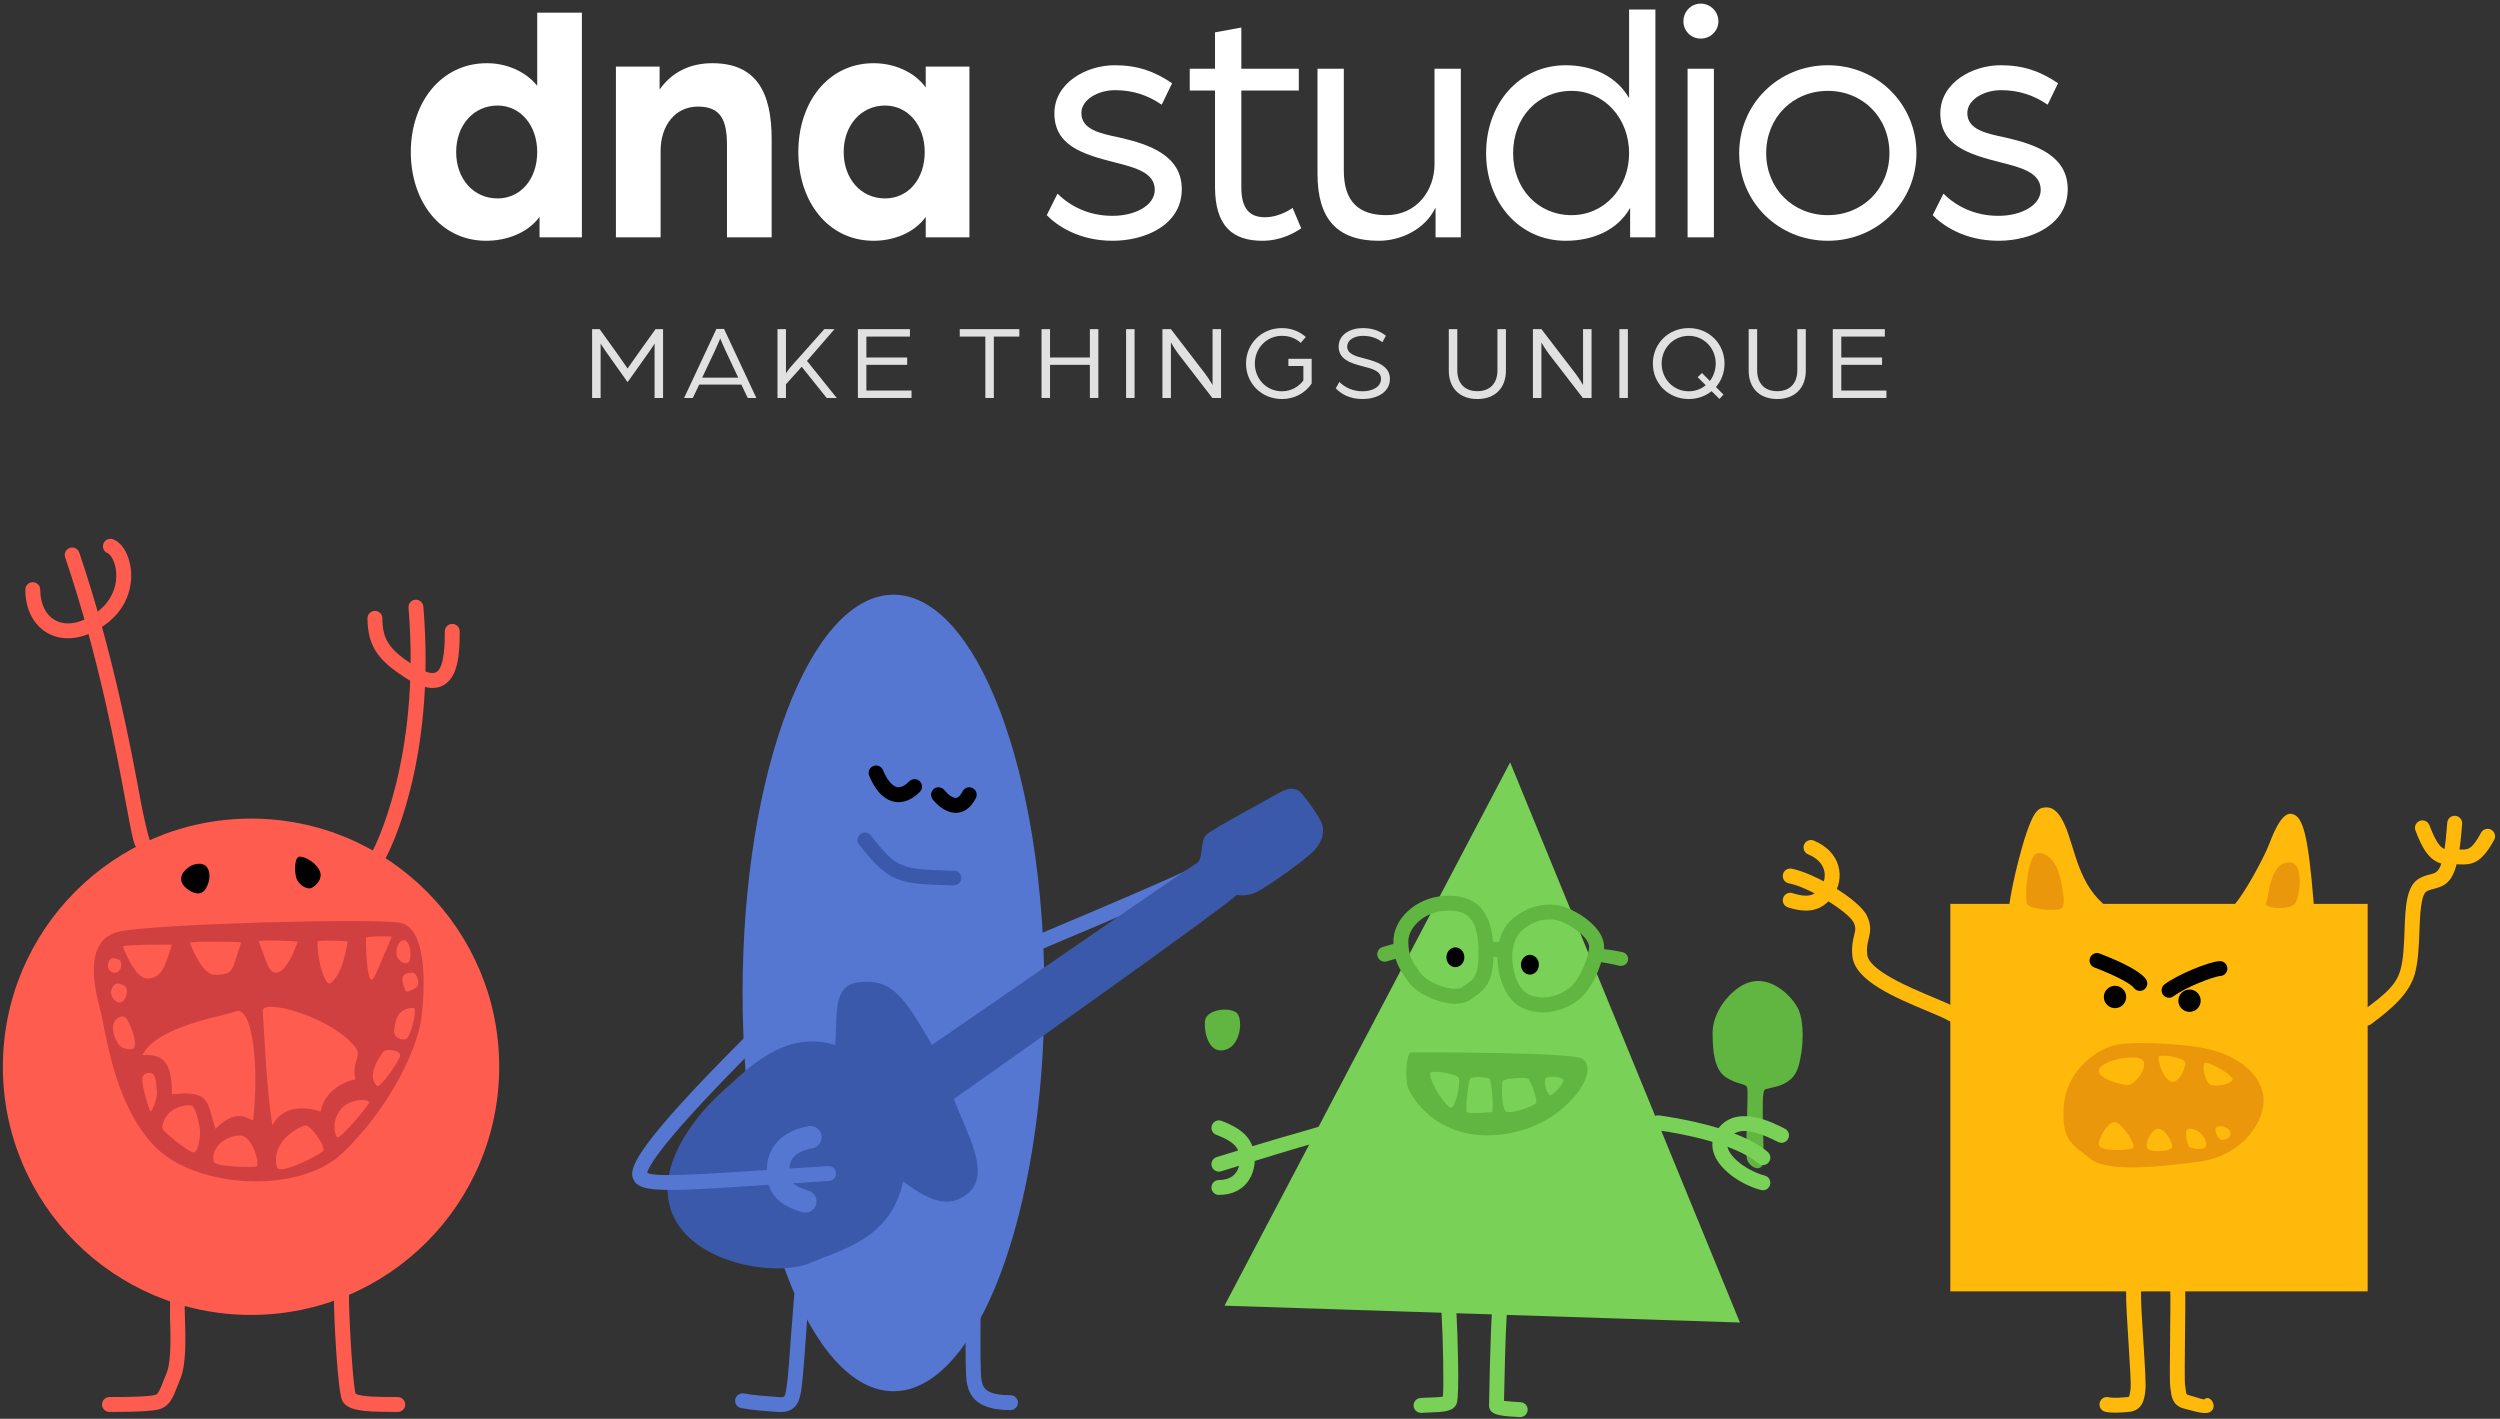 <?xml version="1.0" encoding="UTF-8" standalone="no"?><!DOCTYPE svg PUBLIC "-//W3C//DTD SVG 1.1//EN" "http://www.w3.org/Graphics/SVG/1.1/DTD/svg11.dtd"><svg width="100%" height="100%" viewBox="0 0 1859 1055" version="1.1" xmlns="http://www.w3.org/2000/svg" xmlns:xlink="http://www.w3.org/1999/xlink" xml:space="preserve" xmlns:serif="http://www.serif.com/" style="fill-rule:evenodd;clip-rule:evenodd;stroke-linecap:round;stroke-miterlimit:10;"><rect x="0" y="0" width="1859" height="1055" fill="#333333" stroke="none"/><g id="logo-full-white"><g><g><rect x="1450.27" y="672.123" width="310.317" height="288.151" style="fill:#ffb90a;"/><path d="M1759.75,762.723c-1.692,-0 -0.592,-3.544 -1.679,-5.004c-1.828,-2.457 -1.318,-5.929 1.139,-7.755c15.103,-11.235 22.562,-17.71 25.69,-28.516c2.325,-8.029 2.721,-18.827 3.103,-29.267c0.668,-18.159 1.247,-33.838 11.343,-39.197c3.087,-1.64 5.902,-2.344 8.166,-2.909c5.599,-1.402 9.644,-2.413 12.279,-38.318c0.227,-3.051 2.854,-5.37 5.935,-5.121c3.051,0.225 5.342,2.879 5.117,5.933c-2.917,39.748 -8.53,45.228 -20.644,48.257c-1.934,0.484 -3.763,0.942 -5.658,1.947c-4.449,2.361 -5.034,18.229 -5.461,29.816c-0.407,11.11 -0.831,22.6 -3.535,31.94c-4.203,14.527 -16.804,25.429 -32.495,37.1c-0.992,0.739 -2.15,1.094 -3.3,1.094" style="fill:#ffb90a;fill-rule:nonzero;"/><path d="M1820.64,642.866c-14.582,0 -20.284,-14.518 -24.501,-25.252c-1.12,-2.851 0.282,-6.065 3.13,-7.184c2.854,-1.122 6.068,0.285 7.185,3.131c5.832,14.845 9.138,18.763 15.338,18.165c2.843,-0.269 5.259,-0.156 7.387,-0.056c5.985,0.286 8.728,0.407 15.749,-12.465c1.465,-2.682 4.826,-3.674 7.516,-2.211c2.688,1.466 3.68,4.832 2.211,7.517c-9.619,17.641 -16.53,18.669 -25.991,18.231c-1.848,-0.092 -3.757,-0.178 -5.83,0.019c-0.751,0.069 -1.482,0.105 -2.194,0.105" style="fill:#ffb90a;fill-rule:nonzero;"/><path d="M1662.3,671.731c7.85,-9.234 20.783,-33.71 24.014,-41.56c3.23,-7.849 9.697,-26.784 18.009,-24.936c8.312,1.848 12.008,15.707 16.162,66.496c0.942,11.515 -10.16,16.625 -10.16,16.625l-50.333,-5.071l2.308,-11.554Z" style="fill:#ffb90a;fill-rule:nonzero;"/><path d="M1493.76,680.506c-0.925,-11.082 9.235,-50.335 13.391,-61.877c4.156,-11.546 6.924,-17.087 12.005,-18.01c5.082,-0.925 12.008,-0.465 18.935,19.855c6.927,20.32 11.083,46.179 38.327,60.032c27.244,13.854 -24.936,10.16 -24.936,10.16l-59.57,-2.31l1.848,-7.85Z" style="fill:#ffb90a;fill-rule:nonzero;"/><path d="M1507.15,671.731c-1.56,-6.638 0.463,-36.481 8.312,-37.404c7.849,-0.922 14.776,9.235 16.624,18.702c1.848,9.468 4.619,21.01 0,22.859c-4.619,1.848 -23.936,0.096 -24.936,-4.157" style="fill:#eb970c;fill-rule:nonzero;"/><path d="M1684.93,671.731c2.824,-6.101 2.477,-30.471 17.547,-30.477c11.083,-0.003 7.916,24.936 4.223,30.477c-3.694,5.542 -23.529,3.799 -21.77,0" style="fill:#eb970c;fill-rule:nonzero;"/><path d="M1452.19,759.954c-0.981,-0 -1.976,-0.261 -2.876,-0.809c-3.042,-1.851 -9.188,-4.422 -16.303,-7.398c-23.894,-9.997 -53.632,-22.437 -55.566,-40.64c-0.751,-7.116 0.385,-11.82 1.297,-15.602c0.98,-4.056 1.427,-5.907 -0.494,-9.742c-3.818,-7.639 -33.176,-26.197 -48.029,-28.901c-3.012,-0.546 -5.01,-3.43 -4.464,-6.442c0.546,-3.009 3.425,-5.004 6.442,-4.461c16.355,2.973 49.803,22.526 55.968,34.847c3.726,7.456 2.463,12.687 1.352,17.3c-0.787,3.259 -1.599,6.625 -1.047,11.831c1.235,11.681 32.189,24.629 48.819,31.586c7.838,3.278 14.033,5.868 17.788,8.154c2.613,1.591 3.444,5.001 1.851,7.617c-1.042,1.712 -2.868,2.66 -4.738,2.66" style="fill:#ffb90a;fill-rule:nonzero;"/><path d="M1342.86,677.133c-4.632,0 -9.204,-1.113 -13.332,-2.429c-2.915,-0.929 -4.527,-4.046 -3.596,-6.963c0.928,-2.918 4.059,-4.516 6.96,-3.596c10.797,3.438 16.313,2.31 21.073,-4.306c2.718,-3.785 3.611,-8.617 2.38,-12.92c-1.432,-5.012 -5.513,-9.032 -11.808,-11.626c-2.826,-1.163 -4.176,-4.405 -3.006,-7.234c1.16,-2.829 4.394,-4.173 7.234,-3.012c9.395,3.877 15.873,10.562 18.236,18.827c2.153,7.534 0.643,15.921 -4.036,22.432c-5.949,8.273 -13.095,10.827 -20.105,10.827" style="fill:#ffb90a;fill-rule:nonzero;"/><path d="M1591.2,736.843c-1.684,-0 -3.349,-0.765 -4.438,-2.217c-2.001,-2.668 -10.778,-8.068 -29.419,-15.236c-2.857,-1.1 -4.281,-4.306 -3.184,-7.162c1.1,-2.86 4.311,-4.275 7.162,-3.184c18.75,7.21 30.292,13.579 34.307,18.932c1.837,2.45 1.341,5.924 -1.108,7.758c-0.998,0.748 -2.164,1.109 -3.32,1.109" style="fill-rule:nonzero;"/><path d="M1612.9,741.924c-1.684,0 -3.35,-0.765 -4.438,-2.217c-1.837,-2.449 -1.341,-5.92 1.108,-7.757c9.348,-7.01 32.242,-16.691 40.823,-17.262c3.023,-0.21 5.697,2.109 5.896,5.165c0.202,3.053 -2.108,5.691 -5.159,5.896c-5.514,0.365 -26.327,8.63 -34.911,15.067c-0.997,0.748 -2.163,1.108 -3.319,1.108" style="fill-rule:nonzero;"/><path d="M1581.03,741.345c-0,4.588 -3.721,8.312 -8.312,8.312c-4.591,-0 -8.312,-3.724 -8.312,-8.312c-0,-4.588 3.721,-8.312 8.312,-8.312c4.591,-0 8.312,3.724 8.312,8.312" style="fill-rule:nonzero;"/><path d="M1636.44,744.116c0,4.588 -3.721,8.312 -8.312,8.312c-4.591,-0 -8.312,-3.724 -8.312,-8.312c0,-4.589 3.721,-8.312 8.312,-8.312c4.591,-0 8.312,3.723 8.312,8.312" style="fill-rule:nonzero;"/><path d="M1660,802.993c-1.385,3.117 -11.429,5.292 -15.931,3.859c-4.503,-1.435 -6.949,-15.175 -4.503,-16.327c3.118,-1.466 21.82,9.351 20.434,12.468m-7.619,44.691c-2.424,0.36 -7.877,-8.88 -3.045,-10.058c2.845,-0.692 9.279,1.039 9.279,5.037c-0,4.001 -3.81,4.661 -6.234,5.021m-12.122,5.181c-1.385,2.424 -10.39,1.385 -12.122,-0c-1.731,-1.385 -4.956,-13.673 0,-13.507c10.39,0.346 13.508,11.083 12.122,13.507m-25.454,-48.487c-5.716,-1.385 -9.847,-13.934 -9.872,-18.059c-0.019,-3.259 18.356,0.05 19.741,3.167c1.385,3.117 -4.156,16.277 -9.869,14.892m0.108,49.18c-1.798,2.77 -16.427,3.732 -18.292,-0c-1.732,-3.464 3.117,-14.2 8.312,-14.2c5.195,-0 11.775,11.429 9.98,14.2m-33.877,-46.756c-6.927,-1.039 -18.683,-4.746 -20.185,-9.248c-2.862,-8.587 26.419,-13.956 31.96,-9.8c5.542,4.156 -4.849,20.087 -11.775,19.048m4.848,47.016c-3.322,1.732 -25.229,2.832 -25.229,-3.031c-0,-4.502 7.22,-18.009 12.615,-16.278c5.397,1.732 15.937,17.577 12.614,19.309m64.882,-71.259c-18.586,-6.581 -59.57,-8.307 -75.502,-5.888c-14.753,2.242 -38.559,18.356 -40.651,45.636c-2.092,27.28 7.98,29.519 20.101,39.563c12.122,10.043 52.643,5.887 81.735,1.731c29.093,-4.156 45.717,-26.667 46.756,-43.638c1.039,-16.97 -13.854,-30.824 -32.439,-37.404" style="fill:#eb970c;fill-rule:nonzero;"/><path d="M1572.95,1050.46c-2.71,0 -5.247,-0.182 -7.434,-0.667c-2.986,-0.662 -4.868,-3.622 -4.205,-6.611c0.662,-2.99 3.604,-4.874 6.61,-4.209c3.727,0.829 10.922,0.175 13.995,-0.108c0.842,-0.077 1.111,-0.219 1.114,-0.219c0.094,-0.138 0.709,-1.172 1.277,-5.993c0.41,-3.482 -0.615,-19.575 -1.518,-33.772c-0.992,-15.546 -2.017,-31.619 -1.809,-39.155c0.083,-3.062 2.607,-5.575 5.691,-5.386c3.061,0.083 5.472,2.629 5.386,5.688c-0.191,7.035 0.814,22.85 1.79,38.147c1.235,19.403 1.97,31.508 1.465,35.775c-0.703,5.965 -1.765,14.984 -12.387,15.951c-3.367,0.307 -6.791,0.559 -9.975,0.559" style="fill:#ffb90a;fill-rule:nonzero;"/><path d="M1639.04,1050.71c-2.621,-0 -6.253,-0.942 -14.978,-3.275c-8.465,-2.258 -9.29,-8.783 -9.833,-13.1c-0.095,-0.768 -0.197,-1.574 -0.339,-2.422c-0.54,-3.244 -0.468,-15.23 -0.185,-39.92c0.155,-13.163 0.31,-26.773 0.113,-31.896c-0.119,-3.059 2.267,-5.633 5.323,-5.749c3.183,-0.119 5.636,2.266 5.752,5.322c0.208,5.401 0.055,18.539 -0.105,32.451c-0.169,14.831 -0.402,35.143 0.033,37.972c0.169,0.995 0.291,1.951 0.404,2.854c0.147,1.183 0.372,2.967 0.649,3.383c0.008,-0 0.266,0.692 1.044,0.9c4.577,1.222 10.834,3.394 12.055,3.394l0.025,0c2.948,-2.77 6.035,0.363 6.869,3.309c0.834,2.942 -0.851,5.74 -3.793,6.574c-1.031,0.291 -1.945,0.203 -3.034,0.203" style="fill:#ffb90a;fill-rule:nonzero;"/></g><g><path d="M1122.95,566.908l-212.42,403.991l383.28,12.534l-170.86,-416.525Z" style="fill:#79d157;fill-rule:nonzero;"/><path d="M906.367,871.222c-2.382,0 -4.585,-1.551 -5.305,-3.951c-0.879,-2.931 0.784,-6.021 3.715,-6.899c4.364,-1.31 10.385,-3.172 17.408,-5.342c14.887,-4.602 40.142,-11.925 58.268,-17.12c2.928,-0.85 1.144,1.876 1.989,4.818c0.842,2.943 -0.859,6.01 -3.801,6.852c-18.015,5.165 -38.341,11.449 -53.181,16.04c-7.06,2.18 -13.111,4.051 -17.497,5.367c-0.532,0.16 -1.069,0.235 -1.596,0.235" style="fill:#79d157;fill-rule:nonzero;"/><path d="M906.37,888.538c-3.059,-0 -5.541,-2.483 -5.541,-5.542c-0,-3.059 2.482,-5.541 5.541,-5.541c5.339,-0 9.387,-1.568 12.03,-4.663c3.151,-3.685 3.985,-9.157 3.431,-12.682c-0.762,-4.846 -1.63,-10.34 -17.406,-16.255c-2.865,-1.075 -4.319,-4.27 -3.244,-7.135c1.075,-2.867 4.264,-4.325 7.134,-3.244c18.118,6.793 22.883,14.873 24.463,24.911c0.897,5.702 -0.122,14.784 -5.952,21.606c-3.333,3.898 -9.586,8.545 -20.456,8.545" style="fill:#79d157;fill-rule:nonzero;"/><path d="M1162.66,803.802c-0.922,3.233 -7.389,10.16 -9.697,10.62c-2.308,0.46 -5.541,-10.044 -3.696,-12.468c1.845,-2.425 14.316,-1.386 13.393,1.848m-20.32,16.161c-0.806,2.424 -17.084,7.849 -21.703,6.927c-4.618,-0.923 -4.158,-21.24 -3.233,-23.088c0.926,-1.848 15.932,-2.887 18.472,-1.848c2.541,1.039 7.271,15.585 6.464,18.009m-32.785,6.927c-1.036,0.094 -17.893,1.731 -18.932,-0c-1.039,-1.732 1.039,-23.205 2.77,-24.936c1.732,-1.732 11.429,-1.039 13.854,-0c2.424,1.039 3.344,24.842 2.308,24.936m-30.478,-3.231c-3.347,0.114 -15.557,-17.43 -15.701,-25.399c-0.056,-3.131 19.395,0 21.243,3.234c1.848,3.233 -2.195,22.052 -5.542,22.165m97.437,-36.481c-7.849,-4.619 -105.749,-4.614 -126.992,-4.619c-4.156,-0 -5.02,22.151 -1.85,27.998c15.244,28.108 42.025,33.42 56.804,33.699c14.779,0.278 36.482,-3.696 54.028,-17.366c22.878,-17.824 25.859,-35.094 18.01,-39.712" style="fill:#60b640;fill-rule:nonzero;"/><path d="M895.98,759.354c0.845,-9.287 19.395,-10.736 23.897,-5.887c4.503,4.848 2.771,24.589 -9.351,27.36c-12.122,2.771 -15.239,-13.853 -14.546,-21.473" style="fill:#60b640;fill-rule:nonzero;"/><path d="M1293.81,733.726c-10.736,6.954 -20.32,20.78 -20.32,34.287c-0,13.507 1.272,27.707 10.16,33.248c8.888,5.541 14.083,4.156 15.469,7.273c1.385,3.117 -1.732,48.141 -0,53.682c1.731,5.541 10.043,9.697 11.775,3.117c1.732,-6.58 -2.078,-52.926 1.385,-55.034c3.464,-2.111 20.434,-1.477 24.937,-17.004c4.502,-15.529 4.156,-33.941 -0,-42.945c-4.156,-9.005 -23.086,-29.785 -43.406,-16.624" style="fill:#60b640;fill-rule:nonzero;"/><path d="M1077.6,677.166c-0.981,-0 -1.995,0.033 -3.034,0.097c-16.644,1.019 -27.773,13.241 -27.355,23.57c0.405,9.925 1.973,12.959 9.102,22.739c4.388,6.021 16.954,11.715 25.85,11.715c3.231,-0 4.539,-0.793 4.863,-1.034c1.042,-0.778 2.072,-1.488 3.084,-2.178c6.017,-4.114 9.996,-6.829 9.292,-26.903c-0.814,-23.243 -9.304,-28.006 -21.802,-28.006m4.563,69.203c-11.08,0 -27.712,-6.539 -34.805,-16.269c-7.722,-10.592 -10.689,-15.821 -11.219,-28.815c-0.723,-17.719 16.566,-33.786 37.751,-35.085c23.659,-1.461 35.625,11.066 36.59,38.587c0.85,24.29 -5.315,30.425 -14.12,36.44c-0.881,0.604 -1.787,1.222 -2.698,1.903c-2.874,2.148 -6.744,3.239 -11.499,3.239" style="fill:#60b640;fill-rule:nonzero;"/><path d="M1151.95,683.66c-4.613,-0 -9.127,1.194 -13.408,3.549c-8.09,4.45 -12.005,8.376 -13.82,19.88c-1.103,6.976 1.061,27.543 12.449,32.53c3.231,1.413 6.669,2.128 10.218,2.128c8.503,0 16.311,-4.15 20.415,-7.705c6.012,-5.214 12.099,-17.821 13.856,-28.702c1.227,-7.605 -12.953,-17.133 -20.899,-20.106c-2.791,-1.045 -5.752,-1.574 -8.811,-1.574m-4.561,69.17c-5.087,-0 -10.021,-1.028 -14.659,-3.059c-18.309,-8.01 -20.321,-35.75 -18.955,-44.408c2.48,-15.735 9.002,-22.133 19.426,-27.865c9.86,-5.422 21.508,-6.362 31.444,-2.643c8.113,3.034 30.663,15.477 27.956,32.253c-2.189,13.546 -9.564,28.394 -17.541,35.307c-5.81,5.034 -16.128,10.415 -27.671,10.415" style="fill:#60b640;fill-rule:nonzero;"/><path d="M1205.15,718.245c-0.452,-0 -0.906,-0.056 -1.364,-0.172c-4.854,-1.225 -13.59,-2.945 -17.363,-2.979c-3.059,-0.03 -5.517,-1.853 -5.486,-4.915c0.027,-3.042 2.504,-4.807 5.541,-4.807l0.053,0c5.799,0 16.632,1.793 19.971,2.638c2.967,0.748 4.765,3.422 4.014,6.389c-0.634,2.513 -2.889,3.846 -5.366,3.846" style="fill:#60b640;fill-rule:nonzero;"/><path d="M1029.67,715.095c-2.386,0 -4.589,-1.554 -5.306,-3.956c-0.876,-2.932 0.789,-6.021 3.724,-6.897l1.257,-0.376c3.062,-0.923 6.872,-2.067 11.067,-3.04c2.967,-0.69 5.957,1.164 6.646,4.148c0.69,2.981 -1.166,5.957 -4.147,6.65c-3.84,0.889 -7.465,1.978 -10.374,2.853l-1.28,0.385c-0.526,0.158 -1.064,0.233 -1.587,0.233" style="fill:#60b640;fill-rule:nonzero;"/><path d="M1118.97,715.094c-1.679,-0 -3.338,-0.759 -4.43,-2.203c-0.942,-1.255 -1.696,-2.247 -7.409,0.119c-2.843,1.167 -6.071,-0.177 -7.24,-3.006c-1.169,-2.829 0.18,-6.068 3.006,-7.237c3.733,-1.538 13.632,-5.636 20.492,3.447c1.843,2.444 1.358,5.918 -1.086,7.76c-0.997,0.757 -2.172,1.12 -3.333,1.12" style="fill:#60b640;fill-rule:nonzero;"/><path d="M1056.67,1050.62c-2.852,-0 -5.276,-2.189 -5.517,-5.082c-0.255,-3.05 2.012,-5.727 5.062,-5.982c2.214,-0.185 4.669,-0.266 7.118,-0.346c2.868,-0.094 7.337,-0.241 9.609,-0.704c0.753,-8.395 0.124,-43.17 -1.012,-61.814c-0.188,-3.056 2.137,-5.683 5.193,-5.868c3.106,-0.202 5.685,2.142 5.868,5.195c0.87,14.277 2.369,60.88 0.313,67.286c-2.053,6.409 -10.188,6.675 -19.611,6.979c-2.255,0.075 -4.519,0.147 -6.558,0.316c-0.158,0.014 -0.31,0.02 -0.465,0.02" style="fill:#79d157;fill-rule:nonzero;"/><path d="M1130.45,1053.74c-0.125,-0 -0.25,-0.003 -0.374,-0.011l-2.269,-0.136c-11.493,-0.649 -20.567,-1.161 -20.567,-8.512c-0,-3 1.061,-53.502 2.103,-67.901c0.221,-3.05 2.842,-5.35 5.926,-5.126c3.054,0.222 5.348,2.873 5.129,5.927c-0.892,12.335 -1.798,51.626 -2.023,63.684c3.029,0.465 7.894,0.74 10.055,0.862l2.383,0.141c3.053,0.205 5.364,2.845 5.159,5.899c-0.194,2.928 -2.63,5.173 -5.522,5.173" style="fill:#79d157;fill-rule:nonzero;"/><path d="M1088.89,711.82c-0,4.064 -2.984,7.359 -6.666,7.359c-3.683,-0 -6.667,-3.295 -6.667,-7.359c0,-4.065 2.984,-7.359 6.667,-7.359c3.682,-0 6.666,3.294 6.666,7.359" style="fill-rule:nonzero;"/><path d="M1144.3,717.361c-0,4.065 -2.984,7.359 -6.667,7.359c-3.682,-0 -6.666,-3.294 -6.666,-7.359c0,-4.065 2.984,-7.359 6.666,-7.359c3.683,0 6.667,3.294 6.667,7.359" style="fill-rule:nonzero;"/><path d="M1310.89,885.076c-0.466,-0 -0.942,-0.059 -1.413,-0.183c-13.482,-3.55 -29.727,-13.696 -34.692,-26.219c-2.399,-6.06 -1.923,-12.061 1.388,-17.356c13.41,-21.445 41.782,-6.799 51.108,-1.986c2.718,1.402 3.788,4.746 2.383,7.464c-1.402,2.721 -4.746,3.787 -7.464,2.383c-25.377,-13.095 -32.91,-7.941 -36.629,-1.987c-1.424,2.28 -1.579,4.633 -0.485,7.398c3.032,7.647 15.239,16.433 27.211,19.583c2.959,0.781 4.727,3.81 3.951,6.771c-0.656,2.486 -2.901,4.132 -5.358,4.132" style="fill:#79d157;fill-rule:nonzero;"/><path d="M1310.89,866.372c-1.3,0 -2.599,-0.454 -3.652,-1.377c-15.679,-13.762 -54.561,-21.927 -75.064,-24.581c-3.036,-0.394 -5.175,-3.173 -4.785,-6.207c0.394,-3.039 3.187,-5.181 6.21,-4.785c5.993,0.776 59.181,8.132 80.948,27.244c2.3,2.02 2.527,5.52 0.51,7.819c-1.098,1.25 -2.627,1.887 -4.167,1.887" style="fill:#79d157;fill-rule:nonzero;"/></g><g><path d="M776.608,738.374c-0,163.559 -50.241,296.15 -112.213,296.15c-61.972,0 -112.213,-132.591 -112.213,-296.15c0,-163.556 50.241,-296.15 112.213,-296.15c61.972,-0 112.213,132.594 112.213,296.15" style="fill:#5577d2;fill-rule:nonzero;"/><path d="M668.164,596.495c-1.169,0 -2.241,-0.121 -3.197,-0.313c-5.259,-1.039 -12.756,-5.231 -18.616,-19.295c-1.175,-2.823 0.161,-6.067 2.987,-7.245c2.823,-1.178 6.067,0.158 7.245,2.984c3.059,7.342 6.899,11.967 10.534,12.684c3.281,0.649 6.733,-1.989 9.063,-4.314c2.161,-2.164 5.672,-2.164 7.836,0c2.163,2.164 2.163,5.675 -0,7.836c-6.024,6.023 -11.582,7.663 -15.852,7.663" style="fill-rule:nonzero;"/><path d="M710.666,604.418c-8.542,-0 -15.225,-7.597 -17.142,-10.033c-1.895,-2.402 -1.482,-5.887 0.923,-7.78c2.402,-1.898 5.887,-1.482 7.782,0.923c2.416,3.067 6.223,6.037 8.748,5.793c2.114,-0.205 3.934,-3.158 4.829,-4.898c1.399,-2.727 4.743,-3.796 7.461,-2.394c2.724,1.399 3.793,4.741 2.394,7.461c-4.269,8.304 -9.764,10.49 -13.618,10.861c-0.465,0.045 -0.922,0.067 -1.377,0.067" style="fill-rule:nonzero;"/><path d="M709.308,658.269l-0.163,0l-0.682,0.13c-39.79,-1.158 -46.958,-1.291 -69.677,-30.439c-1.882,-2.413 -1.452,-5.857 0.964,-7.738c2.41,-1.884 5.896,-1.43 7.775,0.984c19.516,25.033 22.666,25.132 61.259,26.255l0.682,0.025c3.059,0.088 5.466,2.493 5.378,5.552c-0.086,3.003 -2.549,5.231 -5.536,5.231" style="fill:#3b59aa;fill-rule:nonzero;"/><path d="M770.147,707.289c-2.145,0 -4.19,-1.255 -5.093,-3.35c-1.211,-2.812 0.086,-6.07 2.898,-7.281c3.932,-1.696 10.939,-4.655 19.739,-8.368c28.687,-12.113 76.698,-32.383 98.752,-42.881c2.76,-1.314 6.068,-0.142 7.384,2.623c1.316,2.763 0.142,6.068 -2.624,7.384c-22.276,10.604 -70.43,30.935 -99.201,43.082c-8.767,3.701 -15.746,6.649 -19.664,8.337c-0.715,0.307 -1.46,0.454 -2.191,0.454" style="fill:#5577d2;fill-rule:nonzero;"/><path d="M638.999,730.295c-20.841,2.116 -15.931,25.942 -18.009,46.722c-38.79,-11.776 -66.497,19.394 -83.814,34.633c-17.316,15.239 -54.721,57.86 -35.326,94.896c17.821,34.032 76.504,42.946 100.748,32.556c24.243,-10.39 59.952,-18.085 68.957,-60.645c16.624,12.158 33.248,22.548 49.179,8.002c15.932,-14.546 -2.078,-44.331 -11.429,-69.267c47.448,-33.249 203.299,-144.076 210.226,-151.695c10.39,1.385 15.239,-2.078 22.858,-6.927c7.619,-4.849 22.858,-15.53 31.863,-23.349c9.005,-7.821 12.468,-17.488 6.927,-26.507c-5.542,-9.021 -6.927,-10.562 -12.468,-17.757c-5.542,-7.196 -12.469,-4.58 -20.088,-0c-7.619,4.58 -45.716,24.667 -51.258,29.516c-5.541,4.849 -2.078,18.356 -7.619,21.473c-5.541,3.117 -178.709,122.603 -196.719,135.071c-21.472,-37.405 -30.477,-49.111 -54.028,-46.722" style="fill:#3b59aa;fill-rule:nonzero;"/><path d="M602.599,845.638c-22.396,4.225 -25.13,18.467 -23.806,29.297c1.33,10.831 8.949,14.987 20.032,18.45" style="fill:none;fill-rule:nonzero;stroke:#5577d2;stroke-width:16.67px;"/><path d="M580.237,1050c-0.676,-0 -1.383,-0.025 -2.125,-0.081c-9.462,-0.69 -19.248,-1.407 -26.951,-2.851c-3.008,-0.562 -4.99,-3.457 -4.424,-6.466c0.562,-3.009 3.469,-4.993 6.466,-4.425c7.091,1.33 16.561,2.02 25.718,2.69c4.849,0.355 4.857,0.355 6.156,-8.442c0.94,-6.384 2.203,-24.119 3.425,-41.269c0.601,-8.426 1.46,-18.215 2.056,-25.848c0.238,-3.051 2.649,-4.09 5.707,-3.865c3.051,0.241 5.331,2.906 5.096,5.957c-0.596,7.611 -1.205,16.142 -1.804,24.542c-1.291,18.154 -2.513,35.302 -3.516,42.101c-1.189,8.043 -2.652,17.957 -15.804,17.957" style="fill:#5577d2;fill-rule:nonzero;"/><path d="M751.385,1048.55c-24.778,-0 -30.248,-10.307 -32.242,-19.287c-1.175,-5.287 -1.195,-20.597 -1.103,-40.062c0.016,-3.277 0.033,-6.342 0.033,-8.993c0,-3.062 2.48,-5.542 5.541,-5.542c3.059,0 5.542,2.48 5.542,5.542c-0,2.668 -0.017,5.752 -0.033,9.049c-0.064,13.183 -0.158,33.11 0.839,37.598c0.995,4.48 2.358,10.612 21.423,10.612c3.059,-0 5.541,2.482 5.541,5.541c0,3.059 -2.482,5.542 -5.541,5.542" style="fill:#5577d2;fill-rule:nonzero;"/><path d="M498.52,884.854c-18.614,-0 -25.316,-2.308 -27.746,-8.324c-3.1,-7.674 0.612,-22.874 84.423,-106.613c2.164,-2.164 5.674,-2.164 7.835,0.003c2.161,2.164 2.161,5.672 -0.003,7.836c-71.422,71.364 -80.912,89.861 -81.771,94.43c6.378,3.258 39.347,1.089 88.396,-2.139c13.604,-0.895 28.934,-1.903 46.143,-2.973c3.106,-0.177 5.686,2.136 5.874,5.19c0.191,3.053 -2.131,5.682 -5.187,5.873c-17.195,1.067 -32.508,2.076 -46.101,2.968c-34.274,2.258 -56.913,3.749 -71.863,3.749" style="fill:#5577d2;fill-rule:nonzero;"/></g><g><path d="M371.214,793.246c0,101.917 -82.619,184.536 -184.536,184.536c-101.914,0 -184.536,-82.619 -184.536,-184.536c0,-101.914 82.622,-184.533 184.536,-184.533c101.917,0 184.536,82.619 184.536,184.533" style="fill:#ff5c50;fill-rule:nonzero;"/><path d="M106.208,632.682c-5.403,0 -6.603,-5.511 -8.127,-12.487c-1.166,-5.356 -2.593,-13.039 -4.397,-22.767c-7.109,-38.33 -20.345,-109.675 -45.239,-182.973c-0.984,-2.899 0.568,-6.046 3.466,-7.03c2.898,-0.986 6.043,0.568 7.026,3.467c25.153,74.054 38.482,145.909 45.644,184.513c2.35,12.662 5.473,25.651 6.622,28.99c0.895,0.983 0.546,1.308 0.546,2.746c0,3.058 -2.482,5.541 -5.541,5.541" style="fill:#ff5c50;fill-rule:nonzero;"/><path d="M152.974,660.881c-3.253,5.434 -9.426,3.855 -14.546,-0.462c-5.12,-4.317 -4.599,-9.468 -0.693,-13.391c6.118,-6.145 13.086,-5.392 15.469,-3.003c3.147,3.15 3.782,10.151 -0.23,16.856" style="fill-rule:nonzero;"/><path d="M237.71,647.488c2.771,6.004 -3.231,11.775 -6.464,12.931c-3.234,1.155 -9.698,-2.677 -11.083,-8.149c-1.385,-5.475 -1.119,-15.488 2.945,-15.308c4.068,0.18 11.831,4.522 14.602,10.526" style="fill-rule:nonzero;"/><path d="M50.566,474.61c-5.586,-0 -10.861,-1.35 -15.527,-4.07c-10.302,-6.01 -16.212,-17.702 -16.212,-32.082c0,-3.059 2.483,-5.541 5.542,-5.541c3.061,-0 5.541,2.482 5.541,5.541c0,10.335 3.904,18.539 10.712,22.506c7.045,4.112 16.294,3.339 26.041,-2.178c19.243,-10.888 20.218,-26.77 19.744,-33.093c-0.64,-8.556 -4.477,-13.618 -6.292,-14.31c-2.859,-1.095 -4.292,-4.298 -3.2,-7.154c1.094,-2.86 4.297,-4.292 7.154,-3.2c7.145,2.732 12.526,12.31 13.39,23.833c0.632,8.434 -0.57,29.558 -25.34,43.569c-7.259,4.106 -14.641,6.179 -21.553,6.179" style="fill:#ff5c50;fill-rule:nonzero;"/><path d="M282.011,640.763c-0.9,-0 -1.815,-0.222 -2.66,-0.685c-2.682,-1.471 -3.663,-4.837 -2.194,-7.517c0.36,-0.664 36.033,-67.529 26.61,-180.64c-0.255,-3.048 2.011,-5.727 5.062,-5.982c3.033,-0.255 5.727,2.012 5.981,5.062c9.726,116.69 -26.393,184.074 -27.936,186.883c-1.006,1.84 -2.904,2.879 -4.863,2.879" style="fill:#ff5c50;fill-rule:nonzero;"/><path d="M321.621,511.573c-5.697,-0 -12.366,-2.51 -20.168,-7.561c-18.691,-12.111 -28.184,-22.277 -28.184,-44.237c0,-3.062 2.48,-5.541 5.542,-5.541c3.059,-0 5.541,2.479 5.541,5.541c0,15.663 4.971,23.171 23.127,34.933c7.75,5.02 13.743,6.849 16.871,5.145c6.411,-3.486 6.411,-23.027 6.411,-30.381c0,-3.061 2.48,-5.541 5.541,-5.541c3.059,-0 5.542,2.48 5.542,5.541c-0,16.201 -0.945,33.997 -12.2,40.117c-2.429,1.322 -5.098,1.984 -8.023,1.984" style="fill:#ff5c50;fill-rule:nonzero;"/><path d="M308.541,734.997c-4.793,2.538 -6.985,3.464 -7.736,0c-0.753,-3.463 -5.369,-11.781 5.941,-11.662c3.43,0.034 6.588,9.122 1.795,11.662m-6.644,37.634c-3.463,1.153 -9.465,-1.155 -8.772,-6.464c0.693,-5.314 1.385,-16.856 14.313,-16.624c3.472,0.061 -2.078,21.936 -5.541,23.088m-4.383,12.469c-0.693,4.156 -14.995,24.224 -17.09,22.395c-8.68,-7.586 3.003,-23.781 5.082,-25.817c2.078,-2.039 12.7,-0.734 12.008,3.422m-21.127,-56.569c-2.543,-0 -4.275,-13.854 -4.275,-31.093c0,-1.385 19.447,-1.43 19.168,-0.798c-9.263,20.808 -12.815,31.891 -14.893,31.891m-1.964,91.665c-0.926,2.078 -21.933,28.399 -24.011,25.166c-2.078,-3.233 -3.463,-12.698 3.231,-20.78c6.694,-8.082 22.209,-7.606 20.78,-4.386m-36.002,6.325c-13.638,-4.48 -29.223,-3.327 -35.803,10.296c-4.503,-26.205 -6.09,-70.154 -7.273,-85.065c-0.768,-9.617 50.803,4.053 68.92,26.997c5.195,6.581 -3.117,11.429 0,23.897c-10.736,1.732 -23.631,10.692 -25.844,23.875m1.601,29.522c-3.236,3.064 -32.522,18.461 -34.174,11.676c-4.848,-19.894 18.243,-30.669 21.473,-30.899c3.231,-0.23 15.932,16.161 12.701,19.223m-18.694,-155.69c-7.27,20.716 -13.834,22.982 -15.915,22.982c-5.962,0 -7.336,-8.924 -13.041,-23.387c-0.507,-1.291 29.186,-0.249 28.956,0.405m-30.951,167.174c-3.464,0.463 -30.929,0.438 -31.63,-4.156c-1.821,-11.902 11.775,-19.857 20.553,-18.932c8.772,0.926 14.54,22.626 11.077,23.088m-62.568,-53.798c0.347,-23.551 -6.597,-30.477 -22.002,-29.092c10.95,-21.819 60.759,-29.023 69.184,-32.486c11.524,-4.735 17.932,33.192 13.427,79.676c-0.693,5.107 -9.237,-11.745 -28.172,7.592c-6.462,-18.763 -2.652,-29.153 -32.437,-25.69m15.932,43.178c-3.696,-0.46 -23.388,-15.632 -23.091,-18.472c1.612,-15.468 18.935,-17.546 21.933,-16.161c3.003,1.385 5.314,12.468 6.006,17.317c0.693,4.848 -1.158,17.776 -4.848,17.316m-31.863,-30.477c-1.618,-2.771 -5.314,-15.702 -6.007,-22.166c-0.693,-6.464 4.156,-7.159 7.159,-6.004c3.004,1.156 3.231,9.235 3.697,13.854c0.459,4.618 -4.145,15.529 -4.849,14.316m-20.553,-122.603c-0.507,-1.291 36.711,-1.806 36.484,-1.155c-4.621,13.16 -6.577,24.928 -18.242,24.936c-5.965,0.003 -12.537,-9.315 -18.242,-23.781m7.852,75.731c-2.538,1.616 -8.198,0.23 -10.678,-2.541c-2.483,-2.77 -8.603,-16.391 -0,-20.547c5.802,-2.804 6.982,3.923 9.06,8.079c2.078,4.156 4.161,13.394 1.618,15.009m-11.543,-48.257c5.292,0.493 7.387,3.464 6.694,7.16c-0.692,3.693 -2.31,6.694 -5.308,6.926c-3.004,0.23 -6.234,-3.707 -6.464,-7.048c-0.236,-3.342 2.535,-7.273 5.078,-7.038m-7.392,-13.374c0,-2.324 1.269,-5.633 3.929,-5.403c5.522,0.474 6.234,2.846 6.001,5.386c-0.232,2.541 -1.845,5.539 -5.081,5.425c-3.228,-0.113 -4.849,-3.083 -4.849,-5.408m99.052,-17.103c-7.267,20.713 -4.58,24.002 -19.855,24.013c-5.965,0.003 -12.537,-9.315 -18.242,-23.781c-0.507,-1.291 38.33,-0.886 38.097,-0.232m79.197,-0.615c-3.923,24.628 -11.775,31.092 -13.853,31.092c-2.538,0 -8.545,-13.853 -8.545,-31.092c0,-1.386 22.509,-0.685 22.398,-0m40.746,-0.879c3.244,-1.283 5.622,3.804 5.874,7.96c0.249,4.156 0.341,8.542 -2.937,9.005c-3.275,0.46 -7.431,-3.696 -7.431,-7.159c-0,-3.464 0.679,-8.296 4.494,-9.806m-2.416,-13.282c-23.282,-3.261 -178.784,0.875 -207.341,6.464c-28.555,5.591 -18.966,43.275 -14.779,59.109c4.192,15.829 9.451,68.076 39.715,100.205c30.264,32.129 107.896,36.642 140.379,5.541c32.489,-31.101 54.954,-73.883 58.65,-101.13c1.557,-11.509 6.655,-66.928 -16.624,-70.189" style="fill:#d14040;fill-rule:nonzero;"/><path d="M81.399,1049.93c-3.059,-0 -5.541,-2.483 -5.541,-5.541c-0,-3.059 2.482,-5.542 5.541,-5.542c27.139,0 33.032,-1.175 34.307,-1.682c2.055,-0.823 3.208,-3.552 6.239,-11.323c0.629,-1.613 1.322,-3.389 2.106,-5.34c3.397,-8.456 2.795,-27.673 2.396,-40.388c-0.135,-4.269 0.028,-9.609 0.067,-12.365c0.044,-3.062 2.169,-3.938 5.342,-3.813c3.059,0.044 5.505,2.56 5.464,5.619c-0.039,2.508 0.074,6.076 0.205,10.21c0.451,14.458 1.075,34.257 -3.189,44.871c-0.768,1.912 -1.449,3.649 -2.065,5.231c-3.635,9.318 -5.826,14.94 -12.448,17.589c-4.336,1.734 -15.829,2.474 -38.424,2.474" style="fill:#ff5c50;fill-rule:nonzero;"/><path d="M295.785,1049.93c-0.07,-0 -0.139,-0 -0.211,-0.003c-1.64,-0.061 -3.754,-0.066 -6.131,-0.072c-18.412,-0.05 -31.705,-0.715 -35.135,-8.858c-3.419,-8.121 -6.27,-66.108 -5.946,-76.027c0.099,-3.056 2.618,-5.484 5.721,-5.356c3.059,0.102 5.558,-0.396 5.456,2.663c-0.394,11.98 2.635,66.488 4.865,74.057c3.43,2.377 19.087,2.422 25.069,2.438c2.524,0.006 4.771,0.014 6.514,0.078c3.056,0.114 5.444,2.685 5.331,5.744c-0.111,2.986 -2.569,5.336 -5.533,5.336" style="fill:#ff5c50;fill-rule:nonzero;"/></g></g><g><g><path d="M827.29,179.04c24.457,0 51.488,-11.842 51.488,-38.358c-0,-24.714 -23.427,-33.209 -46.082,-38.358c-14.673,-3.089 -28.575,-5.921 -28.575,-18.278c-0,-9.783 12.099,-16.991 24.971,-16.991c13.13,-0 24.2,3.604 34.754,10.812l7.724,-15.961c-12.872,-8.753 -25.487,-13.387 -42.735,-13.387c-21.11,0 -44.794,13.13 -44.794,35.784c-0,23.942 21.11,30.378 44.279,36.299c15.189,3.862 30.378,7.466 30.378,20.595c-0,11.327 -14.159,19.308 -31.408,19.308c-18.278,-0 -31.665,-7.466 -40.932,-16.476l-7.981,15.961c7.208,7.466 23.427,19.05 48.913,19.05Z" style="fill:#fff;"/><path d="M938.761,179.04c13.644,0 23.942,-5.921 28.833,-9.267l-6.436,-15.189c0,-0 -9.01,6.951 -20.595,6.951c-10.04,-0 -17.506,-4.892 -17.506,-22.14l0,-72.083l42.735,0l-0,-16.218l-42.735,-0l0,-30.635l-19.565,3.604l-0,27.031l-18.793,-0l-0,16.218l18.793,0l-0,71.568c-0,29.348 13.129,40.16 35.269,40.16Z" style="fill:#fff;"/><path d="M1025.26,179.04c16.476,0 34.497,-8.495 42.22,-24.714l-0,22.14l18.793,0l-0,-125.372l-19.565,-0l-0,71.053c-0,19.308 -13.13,37.843 -35.784,37.843c-20.338,0 -31.665,-9.783 -31.665,-33.209l-0,-75.687l-19.565,-0l-0,78.261c-0,33.467 14.674,49.685 45.566,49.685Z" style="fill:#fff;"/><path d="M1164.28,179.04c20.337,0 38.615,-7.98 47.883,-24.456l0,21.882l18.793,0l0,-169.394l-19.565,-0l-0,65.904c-9.268,-16.219 -27.031,-24.457 -47.111,-24.457c-34.754,0 -59.211,28.576 -59.211,65.39c-0,36.298 24.457,65.131 59.211,65.131Zm4.376,-19.05c-24.971,0 -43.507,-19.565 -43.507,-46.081c0,-26.774 18.536,-46.339 43.507,-46.339c23.942,-0 42.735,20.08 42.735,46.339c-0,26.258 -18.793,46.081 -42.735,46.081Z" style="fill:#fff;"/><path d="M1254.89,176.466l19.565,0l0,-125.372l-19.565,-0l-0,125.372Zm9.782,-147.769c7.209,-0 13.13,-5.664 13.13,-12.872c-0,-7.208 -5.921,-13.13 -13.13,-13.13c-7.208,0 -12.871,5.922 -12.871,13.13c-0,7.208 5.663,12.872 12.871,12.872Z" style="fill:#fff;"/><path d="M1359.16,179.04c36.814,0 65.904,-28.833 65.904,-65.131c0,-36.557 -29.09,-65.39 -65.904,-65.39c-36.813,0 -65.904,28.833 -65.904,65.39c0,36.298 29.091,65.131 65.904,65.131Zm0,-19.05c-26.001,0 -45.824,-19.823 -45.824,-46.081c0,-26.516 19.823,-46.339 45.824,-46.339c26.001,-0 45.824,19.823 45.824,46.339c0,26.258 -19.823,46.081 -45.824,46.081Z" style="fill:#fff;"/><path d="M1486.07,179.04c24.457,0 51.488,-11.842 51.488,-38.358c-0,-24.714 -23.427,-33.209 -46.082,-38.358c-14.674,-3.089 -28.575,-5.921 -28.575,-18.278c-0,-9.783 12.099,-16.991 24.971,-16.991c13.13,-0 24.199,3.604 34.754,10.812l7.724,-15.961c-12.872,-8.753 -25.487,-13.387 -42.735,-13.387c-21.11,0 -44.794,13.13 -44.794,35.784c-0,23.942 21.11,30.378 44.279,36.299c15.189,3.862 30.378,7.466 30.378,20.595c-0,11.327 -14.159,19.308 -31.408,19.308c-18.278,-0 -31.665,-7.466 -40.932,-16.476l-7.981,15.961c7.208,7.466 23.427,19.05 48.913,19.05Z" style="fill:#fff;"/><path d="M361.525,179.04c14.879,0 30.75,-5.586 39.678,-17.774l-0,15.235l31.494,0l0,-167.082l-33.23,0l0,54.34c-8.928,-10.919 -23.063,-16.759 -37.446,-16.759c-34.222,-0 -56.541,29.455 -56.541,66.02c-0,36.565 21.823,66.02 56.045,66.02Zm8.432,-31.486c-17.856,-0 -30.751,-14.474 -30.751,-34.534c0,-19.806 12.895,-34.533 30.751,-34.533c17.111,-0 29.51,14.727 29.51,34.533c0,20.314 -12.399,34.534 -29.51,34.534Z" style="fill:#fff;"/><path d="M457.992,176.501l33.23,0l0,-64.243c0,-19.298 11.16,-33.01 27.775,-33.01c16.863,0 21.575,9.903 21.575,28.44l-0,68.813l33.23,0l0,-73.13c0,-34.787 -11.407,-56.371 -44.142,-56.371c-15.127,-0 -29.262,5.586 -39.182,19.552l0,-17.013l-32.486,0l0,126.962Z" style="fill:#fff;"/><path d="M649.686,179.04c14.383,0 30.007,-5.586 38.686,-17.774l0,15.235l32.486,0l0,-126.962l-32.486,0l0,15.49c-8.927,-12.189 -24.303,-18.029 -38.686,-18.029c-34.222,-0 -56.045,29.455 -56.045,66.02c0,36.565 21.823,66.02 56.045,66.02Zm8.432,-31.486c-17.855,-0 -30.751,-14.474 -30.751,-34.534c0,-19.806 12.896,-34.533 30.751,-34.533c17.111,-0 29.51,14.727 29.51,34.533c0,20.314 -12.399,34.534 -29.51,34.534Z" style="fill:#fff;"/></g><g><path d="M440.299,295.936l6.319,-0l0,-40.52c0,-0 1.422,2.448 3.712,5.687l16.351,23.064l16.271,-22.906c2.448,-3.397 3.791,-5.845 3.791,-5.845l-0,40.52l6.319,-0l-0,-51.183l-5.608,-0l-12.48,17.456c-2.685,3.791 -8.293,11.769 -8.293,11.769c-0,-0 -5.608,-8.057 -8.294,-11.848l-12.48,-17.377l-5.608,-0l0,51.183Z" style="fill:#fff;fill-opacity:0.85;fill-rule:nonzero;"/><path d="M508.701,295.936l6.477,-0l4.739,-9.953l31.357,0l4.74,9.953l6.397,-0l-24.011,-51.341l-5.687,-0l-24.012,51.341Zm13.428,-15.087l9.399,-19.904c1.817,-3.791 3.712,-8.61 4.028,-9.241c0.316,0.631 2.291,5.529 4.028,9.241l9.4,19.904l-26.855,0Z" style="fill:#fff;fill-opacity:0.85;fill-rule:nonzero;"/><path d="M578.13,295.936l6.318,-0l0,-10.19l11.69,-13.032l18.562,23.222l7.504,-0l-22.116,-27.566l20.457,-23.617l-7.583,-0l-24.327,27.329c-1.738,1.896 -3.95,5.134 -4.187,5.45l0,-32.779l-6.318,-0l-0,51.183Z" style="fill:#fff;fill-opacity:0.85;fill-rule:nonzero;"/><path d="M637.922,295.936l39.888,-0l-0,-5.529l-33.569,-0l-0,-19.115l30.33,0l0,-5.45l-30.33,-0l-0,-15.56l32.384,-0l0,-5.529l-38.703,-0l-0,51.183Z" style="fill:#fff;fill-opacity:0.85;fill-rule:nonzero;"/><path d="M732.705,295.936l6.319,-0l-0,-45.654l18.957,-0l-0,-5.529l-44.312,-0l0,5.529l19.036,-0l0,45.654Z" style="fill:#fff;fill-opacity:0.85;fill-rule:nonzero;"/><path d="M774.489,295.936l6.318,-0l0,-24.644l29.62,0l0,24.644l6.319,-0l0,-51.183l-6.319,-0l0,21.089l-29.62,-0l0,-21.089l-6.318,-0l-0,51.183Z" style="fill:#fff;fill-opacity:0.85;fill-rule:nonzero;"/><rect x="837.361" y="244.753" width="6.319" height="51.183" style="fill:#fff;fill-opacity:0.85;fill-rule:nonzero;"/><path d="M864.375,295.936l6.318,-0l0,-41.31c0,-0 2.686,4.818 5.766,8.846l25.039,32.464l6.477,-0l-0,-51.183l-6.319,-0l-0,41.546c-0,0 -2.844,-4.818 -5.45,-8.293l-25.513,-33.253l-6.318,-0l-0,51.183Z" style="fill:#fff;fill-opacity:0.85;fill-rule:nonzero;"/><path d="M953.234,296.725c9.32,0 17.377,-4.423 22.116,-11.531l-0,-18.404l-17.298,-0l-0,5.371l11.137,-0l-0,10.742c-3.555,4.818 -9.321,8.056 -15.955,8.056c-11.453,0 -20.142,-9.241 -20.142,-20.615c0,-11.374 8.689,-20.615 20.142,-20.615c5.529,-0 10.11,1.738 13.98,5.213l3.792,-4.344c-4.819,-4.266 -10.901,-6.635 -17.772,-6.635c-15.245,-0 -26.698,11.69 -26.698,26.381c0,14.692 11.453,26.381 26.698,26.381Z" style="fill:#fff;fill-opacity:0.85;fill-rule:nonzero;"/><path d="M1013.26,296.725c9.794,0 20.299,-4.502 20.299,-15.007c0,-9.557 -9.557,-12.796 -19.035,-15.165c-6.872,-1.738 -12.717,-3.476 -12.717,-8.768c0,-5.687 6.477,-8.056 11.532,-8.056c4.897,-0 10.031,1.185 14.612,4.739l2.607,-4.818c-5.134,-4.107 -10.9,-5.687 -17.219,-5.687c-9.162,-0 -17.93,4.66 -17.93,13.822c0,9.479 9.163,12.401 18.325,14.692c6.556,1.659 13.191,3.396 13.191,9.241c-0,6.319 -6.951,9.241 -13.586,9.241c-7.741,0 -13.27,-2.922 -17.377,-6.95l-2.685,4.739c3.712,3.949 9.873,7.977 19.983,7.977Z" style="fill:#fff;fill-opacity:0.85;fill-rule:nonzero;"/><path d="M1098.57,296.725c13.269,0 21.247,-8.372 21.247,-21.168l-0,-30.804l-6.319,-0l0,30.567c0,9.479 -5.292,15.561 -14.928,15.561c-9.716,-0 -14.929,-6.082 -14.929,-15.561l0,-30.567l-6.318,-0l-0,30.804c-0,12.796 7.898,21.168 21.247,21.168Z" style="fill:#fff;fill-opacity:0.85;fill-rule:nonzero;"/><path d="M1139.88,295.936l6.319,-0l0,-41.31c0,-0 2.686,4.818 5.766,8.846l25.039,32.464l6.477,-0l-0,-51.183l-6.319,-0l-0,41.546c-0,0 -2.844,-4.818 -5.45,-8.293l-25.513,-33.253l-6.319,-0l0,51.183Z" style="fill:#fff;fill-opacity:0.85;fill-rule:nonzero;"/><rect x="1204.17" y="244.753" width="6.319" height="51.183" style="fill:#fff;fill-opacity:0.85;fill-rule:nonzero;"/><path d="M1255.75,296.725c6.556,0 12.479,-2.211 16.982,-5.844l5.845,5.765l3.001,-3.238l-5.608,-5.608c4.028,-4.66 6.398,-10.742 6.398,-17.456c-0,-14.691 -11.453,-26.381 -26.618,-26.381c-15.245,-0 -26.698,11.69 -26.698,26.381c0,14.692 11.453,26.381 26.698,26.381Zm-0,-5.766c-11.453,0 -20.142,-9.241 -20.142,-20.615c0,-11.374 8.689,-20.615 20.142,-20.615c11.374,-0 20.062,9.241 20.062,20.615c0,4.897 -1.659,9.4 -4.344,12.954l-5.845,-5.924l-3.238,3.08l6.002,6.003c-3.396,2.844 -7.819,4.502 -12.637,4.502Z" style="fill:#fff;fill-opacity:0.85;fill-rule:nonzero;"/><path d="M1321.55,296.725c13.27,0 21.247,-8.372 21.247,-21.168l0,-30.804l-6.319,-0l0,30.567c0,9.479 -5.292,15.561 -14.928,15.561c-9.715,-0 -14.928,-6.082 -14.928,-15.561l-0,-30.567l-6.319,-0l-0,30.804c-0,12.796 7.898,21.168 21.247,21.168Z" style="fill:#fff;fill-opacity:0.85;fill-rule:nonzero;"/><path d="M1362.86,295.936l39.887,-0l0,-5.529l-33.569,-0l0,-19.115l30.331,0l0,-5.45l-30.331,-0l0,-15.56l32.385,-0l-0,-5.529l-38.703,-0l-0,51.183Z" style="fill:#fff;fill-opacity:0.85;fill-rule:nonzero;"/></g></g></g></svg>